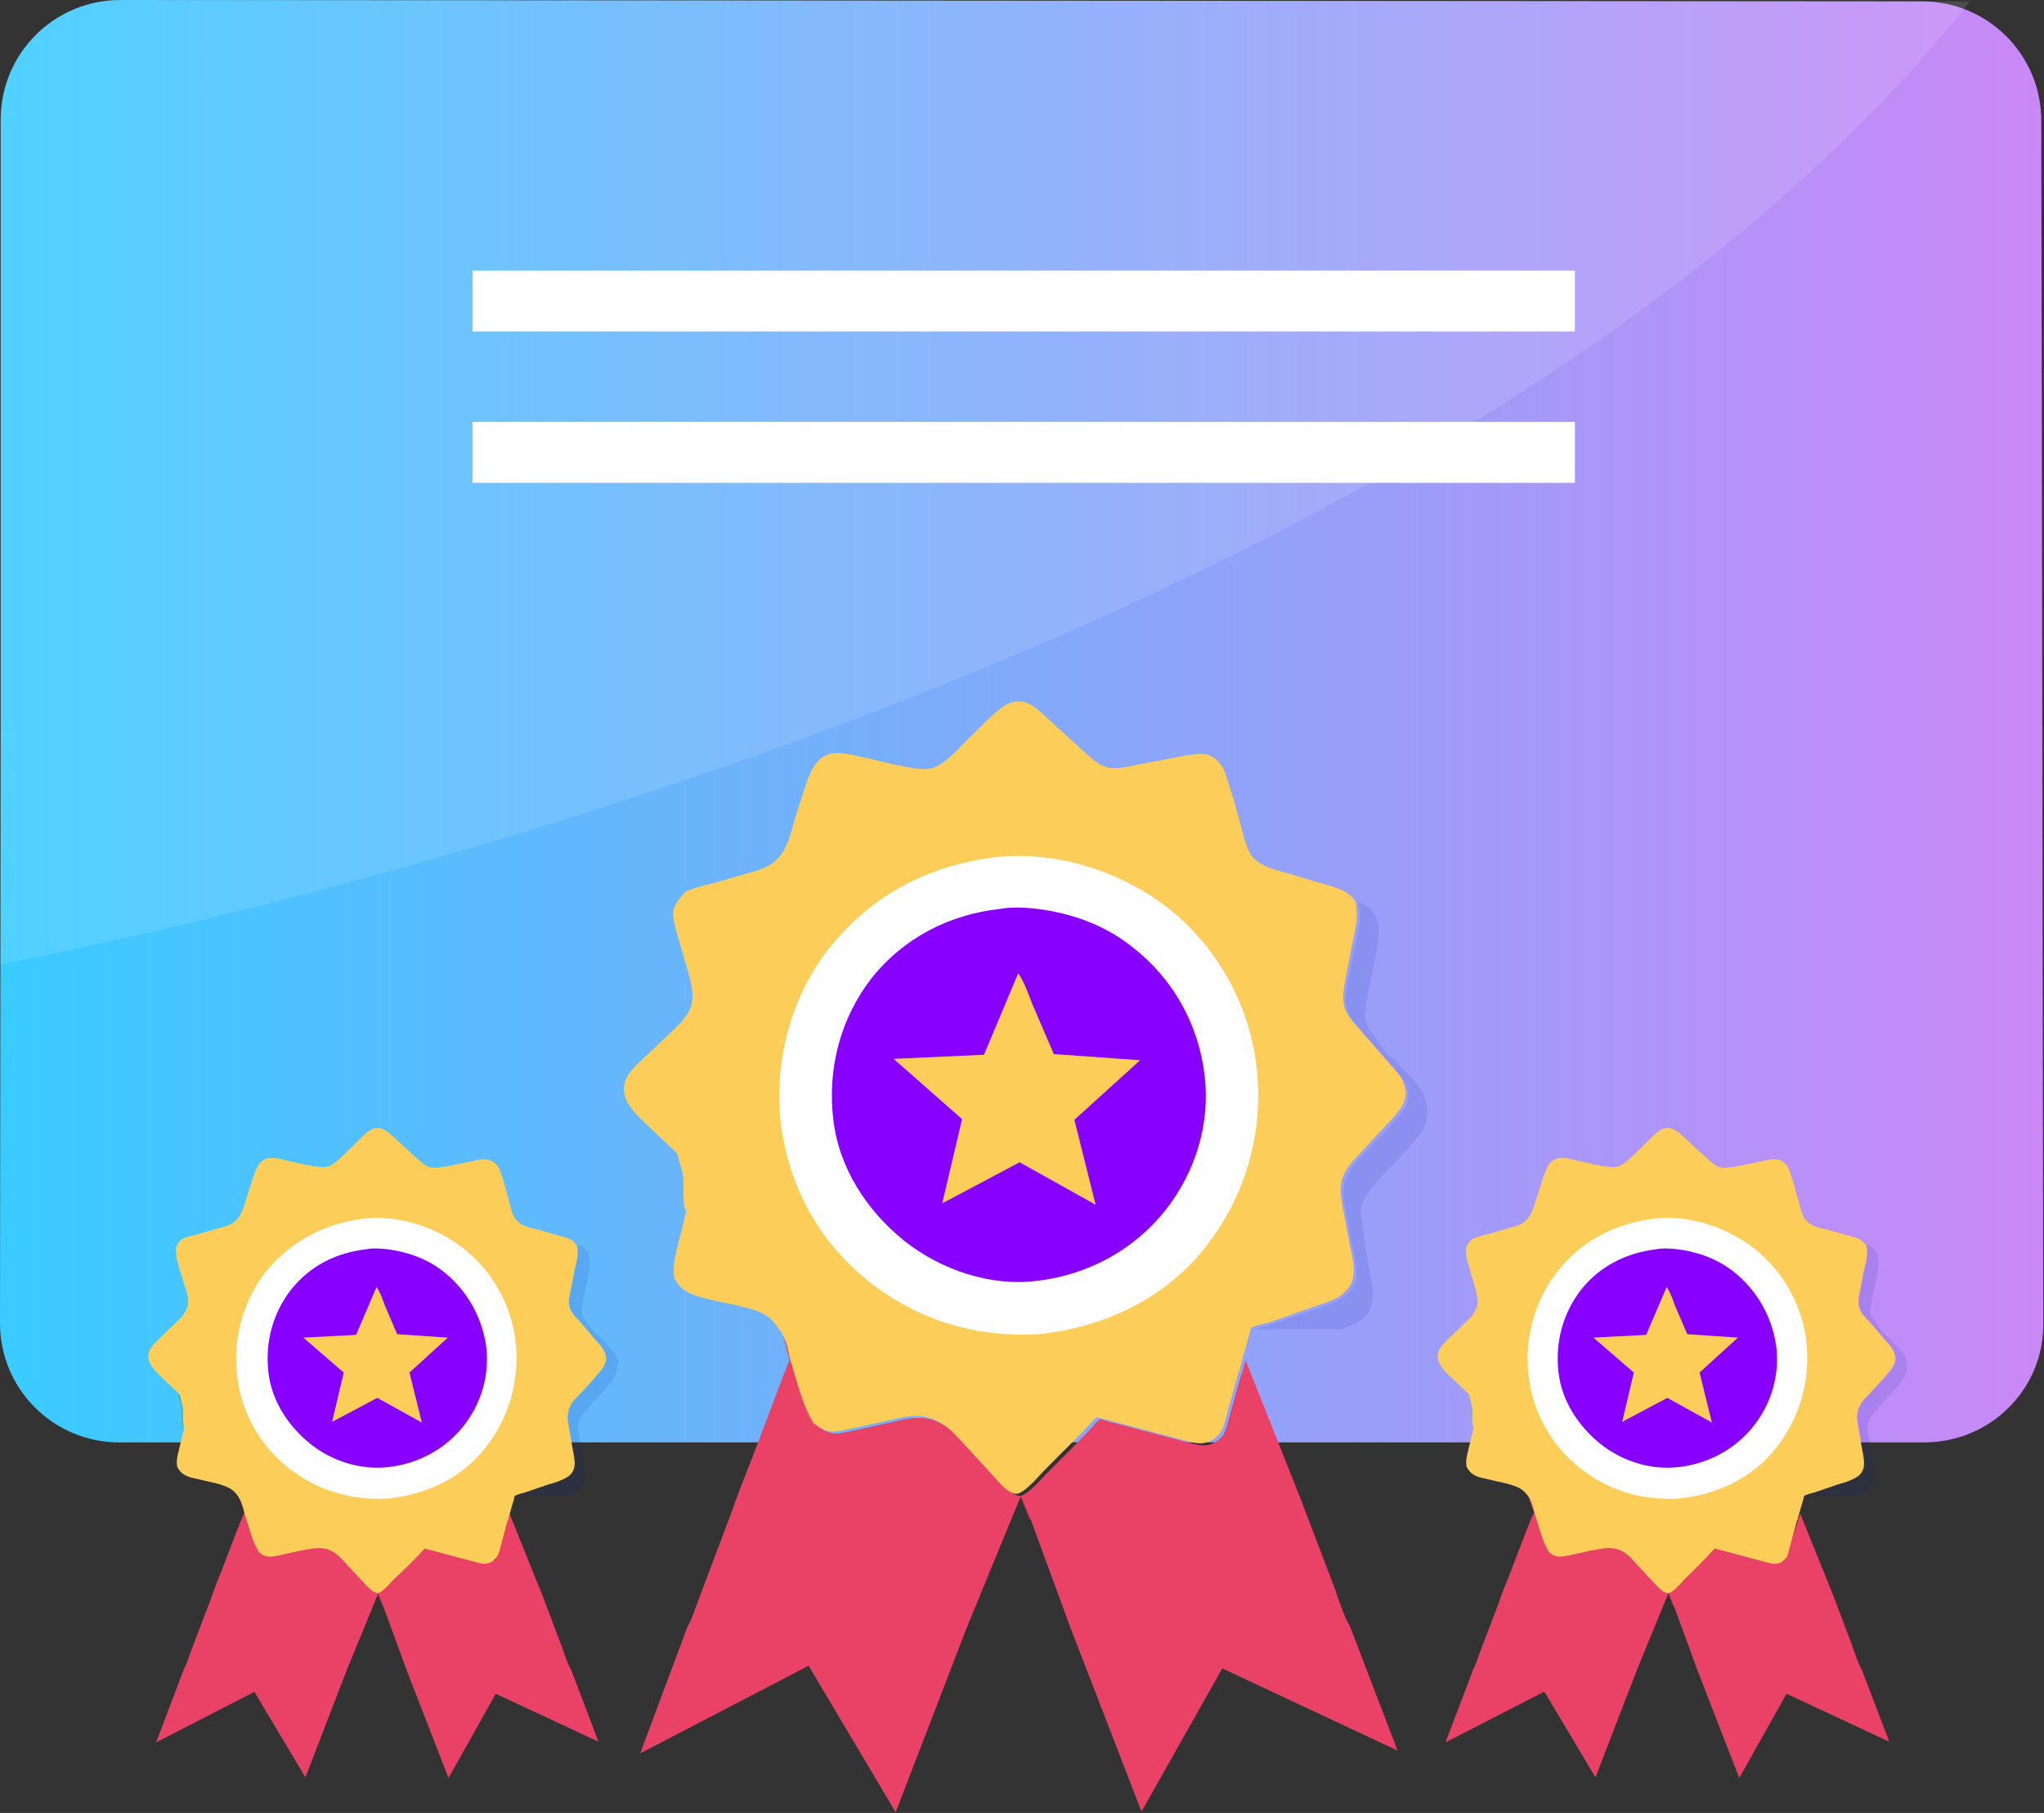 <?xml version="1.0" encoding="UTF-8"?> <svg xmlns="http://www.w3.org/2000/svg" xmlns:xlink="http://www.w3.org/1999/xlink" version="1.1" id="Layer_2_00000091011220992042877800000001739092945812947887_" x="0px" y="0px" viewBox="0 0 298.5 264.7" style="enable-background:new 0 0 298.5 264.7;" xml:space="preserve"><rect x="0" y="0" width="298.5" height="264.7" fill="#333333" stroke="none"/> <style type="text/css"> .st0{fill:url(#SVGID_1_);} .st1{opacity:0.12;fill:#FFFFFF;enable-background:new ;} .st2{fill:#BD2950;} .st3{fill:#00A78E;} .st4{opacity:0.11;fill:#0020A5;enable-background:new ;} .st5{fill:#EA4266;} .st6{fill:#FCCE59;} .st7{fill:#FEFEFE;} .st8{fill:#8800FF;} .st9{fill:#FFFFFF;} </style> <g id="Layer_1-2"> <g> <linearGradient id="SVGID_1_" gradientUnits="userSpaceOnUse" x1="-9.604642e-06" y1="160.843" x2="298.44" y2="160.843" gradientTransform="matrix(1 0 0 -1 0 266.158)"> <stop offset="0" style="stop-color:#39CBFF"></stop> <stop offset="1" style="stop-color:#CA88F6"></stop> </linearGradient> <path class="st0" d="M281,210.6H17.4c-9.6,0-17.4-7.8-17.4-17.4l0.1-87.3l0-88.4C0.1,7.8,7.9,0,17.6,0l263.1,0.2 c9.6,0,17.4,7.8,17.4,17.4c0.1,39.6,0.2,136,0.3,175.6C298.5,202.8,290.7,210.6,281,210.6L281,210.6z"></path> <path class="st1" d="M0.1,140.8l0-123.3C0.1,7.8,7.9,0,17.6,0c55.1,0,224.8,0.2,270.1,0.2C205.4,103.9,0.8,140.5,0.1,140.8z"></path> <g> <path class="st2" d="M74.1,222.2l1.3,1.7l0.1,0.3c-0.5,1.6-1.1,4.6-2.7,5.5c-0.5,0.3-1,0.4-1.5,0.3c-1.1-0.1-8.6-2.1-8.8-2.1 c-0.2,0.1-0.7,0.7-0.9,0.9l-4.1,4.1c-0.5,0.5-1,1.2-1.6,1.6l-0.8-2c0.7-0.2,1.7-1.4,2.3-2c1.5-1.5,3-3,4.5-4.5l7.9,2.1 c0.7,0.2,1.4,0.2,2-0.2c0.2-0.1,0.5-0.3,0.6-0.6c0.3-0.5,0.5-1.3,0.7-1.9L74.1,222.2L74.1,222.2z"></path> <path class="st2" d="M37.8,226.5c0.3,0.3,0.6,0.4,1,0.6l0.1,0c0.5,0.2,1.3,0,1.8-0.1l3.2-0.7c1.3-0.3,2.5-0.7,3.9-0.2 c1.3,0.5,2.1,1.4,3,2.4l2.7,2.9c0.4,0.4,0.9,1,1.5,1.1l-0.2,0.5c-0.4-0.4-0.9-0.7-1.4-1.1l-3-3.2c-0.4-0.4-0.8-0.9-1.3-1.2 l-0.1-0.1c-1.2-0.6-3.3,0.2-4.6,0.5l-2.8,0.6c-0.6,0.1-1.7,0.5-2.2,0.3c-0.7-0.2-1.1-0.9-1.4-1.5 C37.8,227.2,37.6,226.8,37.8,226.5L37.8,226.5z"></path> <path class="st3" d="M26,203.5c0.8,0.9,1.2,1.6,1.2,2.9c0,0.7-0.2,1.4-0.4,2c-0.3-0.5-0.2-2.1-0.2-2.8 C26.5,204.9,26.3,204.2,26,203.5z"></path> <path class="st4" d="M89.4,201.6c-1.1,1.4-2.4,2.7-3.6,4.1c-0.5,0.6-1.1,1.2-1.3,2c-0.2,0.5,0,1.5,0.1,2.1l0.3,2.3 c0.3,1.4,1,3.7,0.1,5c-0.4,0.6-1.3,1-2.2,1.3h-7.4c0.4-0.2,1.1-0.3,1.4-0.4l3.5-1.2c0.8-0.3,1.7-0.5,2.4-0.9 c0.4-0.2,0.7-0.6,1-0.9c0.7-1,0.2-2.5,0-3.6l-0.5-2.8c-0.1-0.7-0.3-1.4-0.2-2.1c0.1-1.4,0.9-2.1,1.8-3l2.2-2.4 c0.5-0.5,1-1.1,1.3-1.7c0.3-0.6,0.4-1.2,0.1-1.9c-0.2-0.7-0.8-1.2-1.2-1.7l-2.4-2.8c-0.5-0.6-1.1-1.1-1.4-1.8 c-0.4-0.9-0.2-1.8,0-2.7l0.6-3.1c0.2-1.2,0.6-2.4,0.3-3.6c0.4,0,0.7,0.2,1.1,0.5c0.6,0.6,0.7,1.1,0.7,2c0,1.9-0.7,4-1,5.9 c-0.1,0.5-0.2,1.1-0.1,1.6c0.2,0.7,0.9,1.5,1.3,2.1c0.2,0.4,0.6,0.9,1,1.1c0.4,0.2,0.7,0.6,1,1c0.7,0.8,1.8,1.7,2,2.8 C90.1,199.8,90,200.8,89.4,201.6L89.4,201.6z"></path> <path class="st5" d="M74.4,221l4.8,11.9l2.8,7.4c0.4,1.1,0.8,2.5,1.4,3.5l4,10.5l-15-7l-6.9,12.3l-6.1-15.7l-3.4-9.3l-0.8-2 c0.7-0.2,1.7-1.4,2.3-2c1.5-1.5,3-3,4.5-4.5l7.9,2.1c0.7,0.2,1.4,0.2,2-0.2c0.2-0.1,0.5-0.3,0.6-0.6c0.3-0.5,0.5-1.3,0.7-1.9 L74.4,221L74.4,221z"></path> <path class="st5" d="M34.8,218.4c0.7,0.8,0.7,1.8,1,2.8c0.5,1.8,1,3.7,2,5.3c0.3,0.3,0.6,0.4,1,0.6l0.1,0c0.5,0.2,1.3,0,1.8-0.1 l3.2-0.7c1.3-0.3,2.5-0.7,3.9-0.2c1.3,0.5,2.1,1.4,3,2.4l2.7,2.9c0.4,0.4,0.9,1,1.5,1.1h0.3l-4.6,11.2l-6.1,15.8l-7.4-12.4l0-0.1 l-14.4,7.4l4.1-10.8c0.4-0.7,0.6-1.5,0.9-2.3l2.9-7.6c0.5-1.4,1-2.8,1.6-4.2l2.3-6l0.8-2c0.1-0.2,0.3-0.5,0.3-0.7 c0-0.1-0.1-0.5-0.2-0.6L34.8,218.4L34.8,218.4z"></path> <path class="st6" d="M26.6,180.9c0.7-0.3,1.5-0.5,2.3-0.7l3.1-0.9c0.7-0.2,1.3-0.3,1.9-0.7c1.4-0.8,1.7-2.5,2.2-4l0.9-2.8 c0.3-0.8,0.6-1.8,1.3-2.3c0.3-0.2,0.7-0.4,1-0.4c0.8-0.1,1.6,0.1,2.4,0.3c1.7,0.4,3.6,0.9,5.3,1c0.4,0,0.8,0,1.2-0.2 c0.8-0.4,1.5-1.1,2.1-1.7c1.1-1,2.1-2.1,3.2-3.1c0.5-0.4,1.1-0.8,1.8-0.7c1,0.1,1.8,1,2.5,1.6l2.7,2.5c0.6,0.5,1.2,1.1,1.9,1.5 c0.9,0.4,2,0.1,2.9,0l4.3-0.9c0.5-0.1,1-0.2,1.5-0.1c0.8,0.1,1.2,0.6,1.7,1.1c0.7,1.6,1.1,3.5,1.6,5.2c0.2,0.7,0.3,1.5,0.7,2.1 c0.2,0.4,0.5,0.6,0.8,0.9c0.7,0.5,1.6,0.7,2.5,0.9l3.2,0.9c1,0.3,1.9,0.4,2.5,1.3l0.1,0.1c0.4,1.2,0,2.4-0.3,3.6l-0.6,3.1 c-0.2,0.9-0.4,1.8,0,2.7c0.3,0.7,0.9,1.3,1.4,1.8l2.4,2.8c0.5,0.5,1,1.1,1.2,1.7c0.3,0.7,0.2,1.2-0.1,1.9 c-0.3,0.6-0.9,1.1-1.3,1.7l-2.2,2.4c-0.9,0.9-1.6,1.6-1.8,3c-0.1,0.7,0.1,1.4,0.2,2.1l0.5,2.8c0.2,1.1,0.6,2.6,0,3.5 c-0.2,0.4-0.6,0.7-1,0.9c-0.7,0.4-1.6,0.7-2.4,0.9l-3.5,1.2c-0.4,0.1-1.2,0.3-1.5,0.5c-0.1,0.1-0.2,0.9-0.3,1l-0.6,2.1 c0,0.1-0.1,0.5-0.2,0.6l-0.9,3.4c-0.2,0.6-0.3,1.4-0.7,1.9c-0.2,0.2-0.4,0.4-0.6,0.6c-0.7,0.4-1.3,0.4-2,0.2l-7.9-2.1 c-1.4,1.6-3,3.1-4.5,4.5c-0.6,0.6-1.5,1.8-2.3,2H55c-0.6-0.2-1.1-0.7-1.5-1.1l-2.7-2.9c-0.9-1-1.7-2-3-2.4 c-1.3-0.4-2.6,0-3.9,0.2l-3.2,0.7c-0.5,0.1-1.3,0.3-1.8,0.1l-0.1,0c-0.4-0.1-0.7-0.3-1-0.6c-1-1.6-1.4-3.5-2-5.3 c-0.3-1-0.4-2-1-2.8c-0.3-0.4-0.6-0.8-1.1-1.1c-0.6-0.4-1.4-0.6-2-0.8c-1.3-0.3-2.7-0.6-3.9-0.9c-0.9-0.3-1.4-0.6-1.9-1.5 c-0.2-0.8,0-1.6,0.2-2.4l0.8-3.3c-0.3-0.5-0.2-2.1-0.2-2.8c-0.1-0.7-0.3-1.4-0.5-2.1c-0.1-0.2-0.5-0.5-0.7-0.7l-2.4-2.3 c-0.6-0.6-1.2-1.3-1.4-2.1c-0.3-1.3,0.7-2.2,1.6-3.1l2.4-2.3c0.4-0.4,0.9-0.8,1.2-1.3l0-0.1c1-1.2,0.5-2.8,0-4.1l-0.7-2.4 c-0.2-0.8-0.5-1.5-0.5-2.3C25.6,181.9,26,181.5,26.6,180.9L26.6,180.9z"></path> <path class="st7" d="M53.3,177.9L53.3,177.9c5.1-0.5,10.4,1.3,14.4,4.4c4.2,3.3,7,8.3,7.6,13.6c0.6,5.6-0.9,11.1-4.5,15.6 c-3.5,4.4-8.6,6.7-14.1,7.3c-5.3,0.3-10.2-1.1-14.5-4.4c-4.3-3.4-7-8.2-7.6-13.7c-0.6-5.2,0.9-10.8,4.2-15 C42.6,181.1,47.5,178.6,53.3,177.9L53.3,177.9z"></path> <path class="st8" d="M53.5,182.4c0.9-0.2,2.2-0.1,3.1,0c3,0.4,5.8,1.4,8.2,3.3c3.4,2.7,5.6,6.6,6.2,10.9 c0.5,4.2-0.7,8.3-3.3,11.6c-2.7,3.4-6.6,5.5-10.9,6h-0.1c-4,0.5-8.3-0.9-11.4-3.4c-3.2-2.6-5.6-6.2-6.1-10.4 c-0.5-4.4,0.6-8.6,3.3-12.1C45.3,184.8,49.1,182.9,53.5,182.4L53.5,182.4z"></path> <path class="st6" d="M55,187.9c0.5,0.8,0.9,1.8,1.2,2.7l1.8,4.2l7.4,0.5l-5.6,5.1l1.8,7.3l-6.5-3.6l-6.6,3.5l1.7-7.2l-5.9-5.1 l7.7-0.4L55,187.9L55,187.9z"></path> </g> <g> <path class="st2" d="M181.3,200.7l2.3,2.9l0.2,0.5c-0.8,2.7-1.9,7.9-4.6,9.4c-0.8,0.4-1.7,0.6-2.6,0.6c-1.9-0.1-14.6-3.7-15-3.5 c-0.3,0.1-1.2,1.2-1.5,1.5l-7,7c-0.8,0.9-1.7,2.1-2.7,2.8l-1.4-3.4c1.3-0.4,2.9-2.4,3.9-3.4c2.6-2.6,5.2-5.1,7.6-7.8l13.6,3.6 c1.2,0.3,2.3,0.4,3.4-0.3c0.4-0.2,0.8-0.6,1.1-1c0.6-0.9,0.8-2.2,1.1-3.2L181.3,200.7L181.3,200.7z"></path> <path class="st2" d="M119.2,208.1c0.6,0.5,1,0.8,1.7,1l0.2,0.1c0.9,0.3,2.2,0,3.1-0.2l5.5-1.2c2.2-0.5,4.4-1.2,6.6-0.4 c2.3,0.8,3.6,2.4,5.2,4.1l4.5,4.9c0.8,0.8,1.5,1.7,2.6,2l-0.4,0.9c-0.7-0.7-1.6-1.2-2.3-1.9l-5.1-5.4c-0.7-0.7-1.4-1.6-2.3-2.1 l-0.2-0.1c-2-1.1-5.7,0.4-7.8,0.8l-4.7,1.1c-1.1,0.2-2.8,0.8-3.8,0.5c-1.1-0.4-1.9-1.6-2.4-2.6 C119.4,209.2,119.1,208.7,119.2,208.1L119.2,208.1z"></path> <path class="st3" d="M99.2,168.7c1.4,1.6,2.1,2.8,2,5c-0.1,1.1-0.3,2.3-0.7,3.4c-0.6-0.9-0.3-3.6-0.4-4.8 C100,171.1,99.6,169.9,99.2,168.7L99.2,168.7z"></path> <path class="st4" d="M207.4,165.5c-1.8,2.5-4.2,4.6-6.2,6.9c-0.9,1-1.8,2.1-2.3,3.4c-0.3,0.8,0,2.6,0.1,3.5l0.6,4 c0.4,2.5,1.7,6.3,0.1,8.5c-0.8,1.1-2.3,1.7-3.8,2.3h-12.6c0.6-0.3,1.8-0.5,2.4-0.7l6-2.1c1.3-0.5,2.9-0.9,4.1-1.6 c0.6-0.4,1.2-1,1.7-1.6c1.1-1.7,0.4-4.2,0-6.1l-0.9-4.8c-0.2-1.1-0.5-2.4-0.4-3.6c0.2-2.3,1.5-3.5,3-5.1l3.7-4 c0.8-0.9,1.7-1.8,2.3-2.8c0.6-1.1,0.6-2.1,0.2-3.2c-0.4-1.1-1.3-2-2.1-2.9l-4.1-4.7c-0.8-1-1.8-1.9-2.3-3.1c-0.7-1.5-0.3-3,0-4.6 l1-5.2c0.4-2.1,1.1-4.1,0.4-6.2c0.8,0,1.2,0.4,1.8,0.9c1,1,1.3,2,1.2,3.3c-0.1,3.3-1.2,6.8-1.7,10.1c-0.1,0.8-0.4,1.9-0.2,2.8 c0.3,1.3,1.5,2.5,2.1,3.6c0.4,0.7,1.1,1.5,1.7,1.9c0.6,0.4,1.1,1.1,1.6,1.6c1.2,1.3,3.1,2.9,3.4,4.8 C208.7,162.4,208.4,164.2,207.4,165.5L207.4,165.5z"></path> <path class="st5" d="M181.9,198.6L190,219l4.8,12.6c0.7,1.9,1.4,4.3,2.4,6l6.9,18l-25.6-12l-11.8,20.9l-10.4-26.9l-5.8-15.8 l-1.4-3.4c1.3-0.4,2.9-2.4,3.9-3.4c2.6-2.6,5.2-5.1,7.6-7.8l13.6,3.6c1.2,0.3,2.3,0.4,3.4-0.3c0.4-0.2,0.8-0.6,1.1-1 c0.6-0.9,0.8-2.2,1.1-3.2L181.9,198.6L181.9,198.6z"></path> <path class="st5" d="M114.2,194.3c1.2,1.4,1.3,3.1,1.8,4.8c0.9,3,1.7,6.3,3.3,9c0.6,0.5,1,0.8,1.7,1l0.2,0.1 c0.9,0.3,2.2,0,3.1-0.2l5.5-1.2c2.2-0.5,4.4-1.2,6.6-0.4c2.3,0.8,3.6,2.4,5.2,4.1l4.5,4.9c0.8,0.8,1.5,1.7,2.6,2l0.4,0l-7.9,19.2 l-10.4,27l-12.6-21.2l-0.1-0.2L93.5,256l6.9-18.5c0.7-1.2,1.1-2.6,1.6-3.9l4.9-13c0.8-2.4,1.8-4.8,2.7-7.1l3.9-10.3l1.3-3.4 c0.1-0.3,0.4-0.9,0.5-1.2c0-0.2-0.2-0.8-0.3-1.1L114.2,194.3L114.2,194.3z"></path> <path class="st6" d="M100.1,130.2c1.3-0.6,2.6-0.9,3.9-1.2l5.2-1.5c1.1-0.3,2.2-0.6,3.2-1.2c2.4-1.4,3-4.3,3.7-6.8l1.5-4.7 c0.5-1.4,1-3,2.2-4c0.5-0.4,1.1-0.7,1.8-0.8c1.3-0.2,2.8,0.2,4.1,0.5c3,0.6,6.1,1.6,9.1,1.8c0.7,0,1.4-0.1,2-0.4 c1.4-0.7,2.5-1.9,3.6-3c1.8-1.8,3.6-3.7,5.5-5.3c0.9-0.7,1.9-1.3,3.1-1.2c1.7,0.2,3,1.6,4.2,2.7l4.6,4.2c1,0.9,2,1.9,3.2,2.5 c1.5,0.7,3.3,0.2,4.9-0.1l7.3-1.4c0.8-0.1,1.8-0.3,2.6-0.2c1.3,0.1,2.1,1,2.8,2c1.1,2.8,1.9,5.9,2.7,8.8c0.3,1.1,0.6,2.5,1.2,3.6 c0.3,0.6,0.8,1.1,1.3,1.4c1.3,0.9,2.8,1.2,4.2,1.6l5.4,1.6c1.6,0.5,3.2,0.8,4.3,2.2l0.2,0.2c0.6,2.1,0,4.2-0.4,6.2l-1,5.2 c-0.3,1.6-0.6,3.1,0,4.6c0.5,1.2,1.5,2.1,2.3,3.1l4.1,4.7c0.8,0.9,1.7,1.8,2.1,2.9c0.4,1.2,0.4,2.1-0.2,3.2c-0.6,1-1.5,2-2.3,2.8 l-3.7,4c-1.5,1.6-2.8,2.8-3,5.1c-0.1,1.1,0.2,2.4,0.4,3.6l0.9,4.8c0.4,1.8,1.1,4.4,0,6.1c-0.4,0.6-1,1.2-1.7,1.6 c-1.2,0.7-2.8,1.1-4.1,1.6l-6,2.1c-0.7,0.2-2.1,0.4-2.6,0.8c-0.1,0.1-0.4,1.6-0.5,1.8l-1,3.6c-0.1,0.3-0.1,0.8-0.3,1l-1.6,5.7 c-0.3,1-0.5,2.4-1.1,3.2c-0.3,0.4-0.7,0.7-1.1,1c-1.1,0.7-2.2,0.6-3.4,0.3l-13.6-3.6c-2.4,2.7-5.1,5.2-7.6,7.8 c-1,1-2.6,3-3.9,3.4l-0.4,0c-1.1-0.3-1.9-1.2-2.6-2l-4.5-4.9c-1.6-1.7-2.9-3.4-5.2-4.1c-2.2-0.8-4.4-0.1-6.6,0.4l-5.5,1.2 c-0.9,0.2-2.2,0.5-3.1,0.2l-0.2-0.1c-0.7-0.2-1.1-0.6-1.7-1c-1.6-2.6-2.4-6-3.3-9c-0.5-1.7-0.6-3.4-1.8-4.8 c-0.5-0.8-1-1.4-1.8-1.9c-1-0.7-2.3-1-3.5-1.3c-2.2-0.6-4.6-0.9-6.7-1.6c-1.5-0.5-2.4-1.1-3.2-2.5c-0.3-1.4,0-2.8,0.3-4.1 l1.4-5.7c-0.6-0.9-0.3-3.6-0.4-4.8c-0.1-1.2-0.6-2.4-0.9-3.6c-0.2-0.4-0.9-0.9-1.2-1.2l-4.1-3.9c-1-1-2.1-2.2-2.4-3.6 c-0.5-2.3,1.2-3.8,2.7-5.2l4.1-3.9c0.7-0.7,1.6-1.4,2.1-2.3l0.1-0.1c1.6-2.1,0.8-4.7,0.1-7l-1.2-4.2c-0.4-1.3-0.8-2.6-0.8-3.9 C98.5,132,99.2,131.2,100.1,130.2L100.1,130.2z"></path> <path class="st7" d="M145.9,125.1L145.9,125.1c8.7-0.8,17.9,2.2,24.7,7.5c7.1,5.6,11.9,14.1,12.9,23.2c1.1,9.6-1.6,19-7.7,26.6 c-6,7.4-14.7,11.4-24.1,12.4c-9.1,0.5-17.4-1.9-24.7-7.6c-7.4-5.8-11.9-14.1-13-23.4c-1-9,1.6-18.5,7.2-25.5 C127.5,130.5,135.9,126.2,145.9,125.1L145.9,125.1z"></path> <path class="st8" d="M146.1,132.7c1.5-0.3,3.8-0.2,5.3,0c5.1,0.6,10,2.4,14,5.6c5.9,4.6,9.6,11.2,10.5,18.6 c0.9,7.1-1.3,14.2-5.7,19.8c-4.6,5.8-11.3,9.4-18.6,10.3l-0.1,0c-6.8,0.9-14.1-1.6-19.4-5.8c-5.5-4.4-9.6-10.7-10.4-17.7 c-0.9-7.4,1-14.8,5.6-20.7C132,136.9,138.7,133.5,146.1,132.7L146.1,132.7z"></path> <path class="st6" d="M148.7,142.1c0.9,1.3,1.5,3.1,2.1,4.6l3.1,7.2l12.6,0.9l-9.6,8.7l3.1,12.4l-11.1-6.2l-11.3,6l2.9-12.3 l-10-8.8l13.2-0.6L148.7,142.1L148.7,142.1z"></path> </g> <g> <path class="st2" d="M262.5,222.2l1.3,1.7l0.1,0.3c-0.5,1.6-1.1,4.6-2.7,5.5c-0.5,0.3-1,0.4-1.5,0.3c-1.1-0.1-8.6-2.1-8.8-2.1 c-0.2,0.1-0.7,0.7-0.9,0.9L246,233c-0.5,0.5-1,1.2-1.6,1.6l-0.8-2c0.7-0.2,1.7-1.4,2.3-2c1.5-1.5,3.1-3,4.4-4.5l7.9,2.1 c0.7,0.2,1.4,0.2,2-0.2c0.2-0.1,0.5-0.3,0.6-0.6c0.3-0.5,0.5-1.3,0.6-1.9L262.5,222.2L262.5,222.2z"></path> <path class="st2" d="M226.2,226.5c0.3,0.3,0.6,0.4,1,0.6l0.1,0c0.5,0.2,1.3,0,1.8-0.1l3.2-0.7c1.3-0.3,2.6-0.7,3.9-0.2 c1.3,0.5,2.1,1.4,3,2.4l2.7,2.9c0.4,0.4,0.9,1,1.5,1.1l-0.2,0.5c-0.4-0.4-0.9-0.7-1.4-1.1l-3-3.2c-0.4-0.4-0.8-0.9-1.3-1.2 l-0.1-0.1c-1.2-0.6-3.4,0.2-4.6,0.5l-2.8,0.6c-0.6,0.1-1.6,0.5-2.2,0.3c-0.7-0.2-1.1-0.9-1.4-1.5 C226.3,227.2,226.1,226.8,226.2,226.5L226.2,226.5z"></path> <path class="st3" d="M214.4,203.5c0.8,0.9,1.2,1.6,1.2,2.9c0,0.7-0.2,1.4-0.4,2c-0.3-0.5-0.2-2.1-0.2-2.8 C214.9,204.9,214.7,204.2,214.4,203.5z"></path> <path class="st4" d="M277.8,201.6c-1,1.4-2.5,2.7-3.6,4.1c-0.5,0.6-1.1,1.2-1.4,2c-0.2,0.5,0,1.5,0.1,2.1l0.4,2.3 c0.3,1.4,1,3.7,0,5c-0.5,0.6-1.4,1-2.2,1.3h-7.4c0.4-0.2,1.1-0.3,1.4-0.4l3.5-1.2c0.8-0.3,1.7-0.5,2.4-0.9c0.4-0.2,0.7-0.6,1-0.9 c0.6-1,0.2-2.5,0-3.6l-0.5-2.8c-0.1-0.7-0.3-1.4-0.2-2.1c0.1-1.4,0.9-2.1,1.8-3l2.2-2.4c0.5-0.5,1-1.1,1.3-1.7 c0.4-0.6,0.4-1.2,0.1-1.9c-0.2-0.7-0.8-1.2-1.2-1.7l-2.4-2.8c-0.5-0.6-1.1-1.1-1.4-1.8c-0.4-0.9-0.2-1.8,0-2.7l0.6-3.1 c0.2-1.2,0.6-2.4,0.3-3.6c0.5,0,0.7,0.2,1,0.5c0.6,0.6,0.7,1.1,0.7,2c0,1.9-0.7,4-1,5.9c-0.1,0.5-0.2,1.1-0.1,1.6 c0.2,0.7,0.9,1.5,1.3,2.1c0.2,0.4,0.6,0.9,1,1.1c0.4,0.2,0.7,0.6,1,1c0.7,0.8,1.8,1.7,2,2.8C278.6,199.8,278.4,200.8,277.8,201.6 L277.8,201.6z"></path> <path class="st5" d="M262.9,221l4.8,11.9l2.8,7.4c0.4,1.1,0.8,2.5,1.4,3.5l4,10.5l-15-7l-6.9,12.3l-6.1-15.7l-3.4-9.3l-0.8-2 c0.7-0.2,1.7-1.4,2.3-2c1.5-1.5,3.1-3,4.4-4.5l7.9,2.1c0.7,0.2,1.4,0.2,2-0.2c0.2-0.1,0.5-0.3,0.6-0.6c0.3-0.5,0.5-1.3,0.6-1.9 L262.9,221L262.9,221z"></path> <path class="st5" d="M223.2,218.4c0.7,0.8,0.7,1.8,1,2.8c0.5,1.8,1,3.7,2,5.3c0.3,0.3,0.6,0.4,1,0.6l0.1,0c0.5,0.2,1.3,0,1.8-0.1 l3.2-0.7c1.3-0.3,2.6-0.7,3.9-0.2c1.3,0.5,2.1,1.4,3,2.4l2.7,2.9c0.4,0.4,0.9,1,1.5,1.1h0.3l-4.6,11.2l-6.1,15.8l-7.4-12.4 l-0.1-0.1l-14.4,7.4l4.1-10.8c0.4-0.7,0.6-1.5,0.9-2.3l2.9-7.6c0.4-1.4,1.1-2.8,1.6-4.2l2.3-6l0.8-2c0.1-0.2,0.3-0.5,0.3-0.7 c0-0.1-0.1-0.5-0.2-0.6L223.2,218.4L223.2,218.4z"></path> <path class="st6" d="M215,180.9c0.7-0.3,1.5-0.5,2.3-0.7l3.1-0.9c0.6-0.2,1.3-0.3,1.9-0.7c1.4-0.8,1.7-2.5,2.2-4l0.9-2.8 c0.3-0.8,0.6-1.8,1.3-2.3c0.3-0.2,0.7-0.4,1-0.4c0.8-0.1,1.6,0.1,2.4,0.3c1.7,0.4,3.6,0.9,5.3,1c0.4,0,0.8,0,1.2-0.2 c0.8-0.4,1.5-1.1,2.1-1.7c1.1-1,2.1-2.1,3.2-3.1c0.5-0.4,1.1-0.8,1.8-0.7c1,0.1,1.8,1,2.5,1.6l2.7,2.5c0.6,0.5,1.2,1.1,1.9,1.5 c0.9,0.4,2,0.1,2.9,0l4.3-0.9c0.5-0.1,1-0.2,1.5-0.1c0.8,0.1,1.2,0.6,1.6,1.1c0.7,1.6,1.1,3.5,1.6,5.2c0.2,0.7,0.4,1.5,0.7,2.1 c0.2,0.4,0.5,0.6,0.8,0.9c0.7,0.5,1.6,0.7,2.5,0.9l3.2,0.9c1,0.3,1.9,0.4,2.5,1.3l0.1,0.1c0.4,1.2,0,2.4-0.3,3.6l-0.6,3.1 c-0.2,0.9-0.4,1.8,0,2.7c0.3,0.7,0.9,1.3,1.4,1.8l2.4,2.8c0.5,0.5,1,1.1,1.2,1.7c0.3,0.7,0.2,1.2-0.1,1.9 c-0.3,0.6-0.9,1.1-1.3,1.7l-2.2,2.4c-0.9,0.9-1.6,1.6-1.8,3c-0.1,0.7,0.1,1.4,0.2,2.1l0.5,2.8c0.2,1.1,0.6,2.6,0,3.5 c-0.2,0.4-0.6,0.7-1,0.9c-0.7,0.4-1.6,0.7-2.4,0.9l-3.5,1.2c-0.4,0.1-1.2,0.3-1.5,0.5c-0.1,0.1-0.2,0.9-0.3,1l-0.6,2.1 c0,0.1-0.1,0.5-0.2,0.6l-0.9,3.4c-0.2,0.6-0.3,1.4-0.6,1.9c-0.1,0.2-0.4,0.4-0.6,0.6c-0.6,0.4-1.3,0.4-2,0.2l-7.9-2.1 c-1.4,1.6-3,3.1-4.4,4.5c-0.6,0.6-1.5,1.8-2.3,2h-0.3c-0.6-0.2-1.1-0.7-1.5-1.1l-2.7-2.9c-0.9-1-1.7-2-3-2.4 c-1.3-0.4-2.6,0-3.9,0.2l-3.2,0.7c-0.5,0.1-1.3,0.3-1.8,0.1l-0.1,0c-0.4-0.1-0.7-0.3-1-0.6c-1-1.6-1.4-3.5-2-5.3 c-0.3-1-0.4-2-1-2.8c-0.3-0.4-0.6-0.8-1.1-1.1c-0.6-0.4-1.4-0.6-2.1-0.8c-1.3-0.3-2.7-0.6-3.9-0.9c-0.9-0.3-1.4-0.6-1.9-1.5 c-0.2-0.8,0-1.6,0.2-2.4l0.8-3.3c-0.3-0.5-0.2-2.1-0.2-2.8c-0.1-0.7-0.3-1.4-0.5-2.1c-0.1-0.2-0.5-0.5-0.7-0.7l-2.4-2.3 c-0.6-0.6-1.2-1.3-1.4-2.1c-0.3-1.3,0.7-2.2,1.6-3.1l2.4-2.3c0.4-0.4,0.9-0.8,1.2-1.3l0-0.1c1-1.2,0.5-2.8,0.1-4.1l-0.7-2.4 c-0.2-0.8-0.5-1.5-0.5-2.3C214,181.9,214.4,181.5,215,180.9L215,180.9z"></path> <path class="st7" d="M241.8,177.9L241.8,177.9c5.1-0.5,10.4,1.3,14.4,4.4c4.2,3.3,7,8.3,7.6,13.6c0.6,5.6-0.9,11.1-4.5,15.6 c-3.5,4.4-8.6,6.7-14.1,7.3c-5.4,0.3-10.2-1.1-14.4-4.4c-4.3-3.4-7-8.2-7.6-13.7c-0.6-5.2,0.9-10.8,4.2-15 C231,181.1,235.9,178.6,241.8,177.9L241.8,177.9z"></path> <path class="st8" d="M241.9,182.4c0.9-0.2,2.2-0.1,3.1,0c3,0.4,5.8,1.4,8.2,3.3c3.4,2.7,5.6,6.6,6.2,10.9 c0.5,4.2-0.7,8.3-3.3,11.6c-2.7,3.4-6.6,5.5-10.9,6h-0.1c-4,0.5-8.3-0.9-11.4-3.4c-3.2-2.6-5.6-6.2-6.1-10.4 c-0.5-4.4,0.6-8.6,3.3-12.1C233.7,184.8,237.6,182.9,241.9,182.4L241.9,182.4z"></path> <path class="st6" d="M243.4,187.9c0.5,0.8,0.9,1.8,1.2,2.7l1.8,4.2l7.4,0.5l-5.6,5.1l1.8,7.3l-6.5-3.6l-6.6,3.5l1.7-7.2l-5.9-5.1 l7.7-0.4L243.4,187.9L243.4,187.9z"></path> </g> <rect x="69" y="39.5" class="st9" width="161" height="8.9"></rect> <rect x="69" y="61.6" class="st9" width="161" height="8.9"></rect> </g> </g> </svg> 